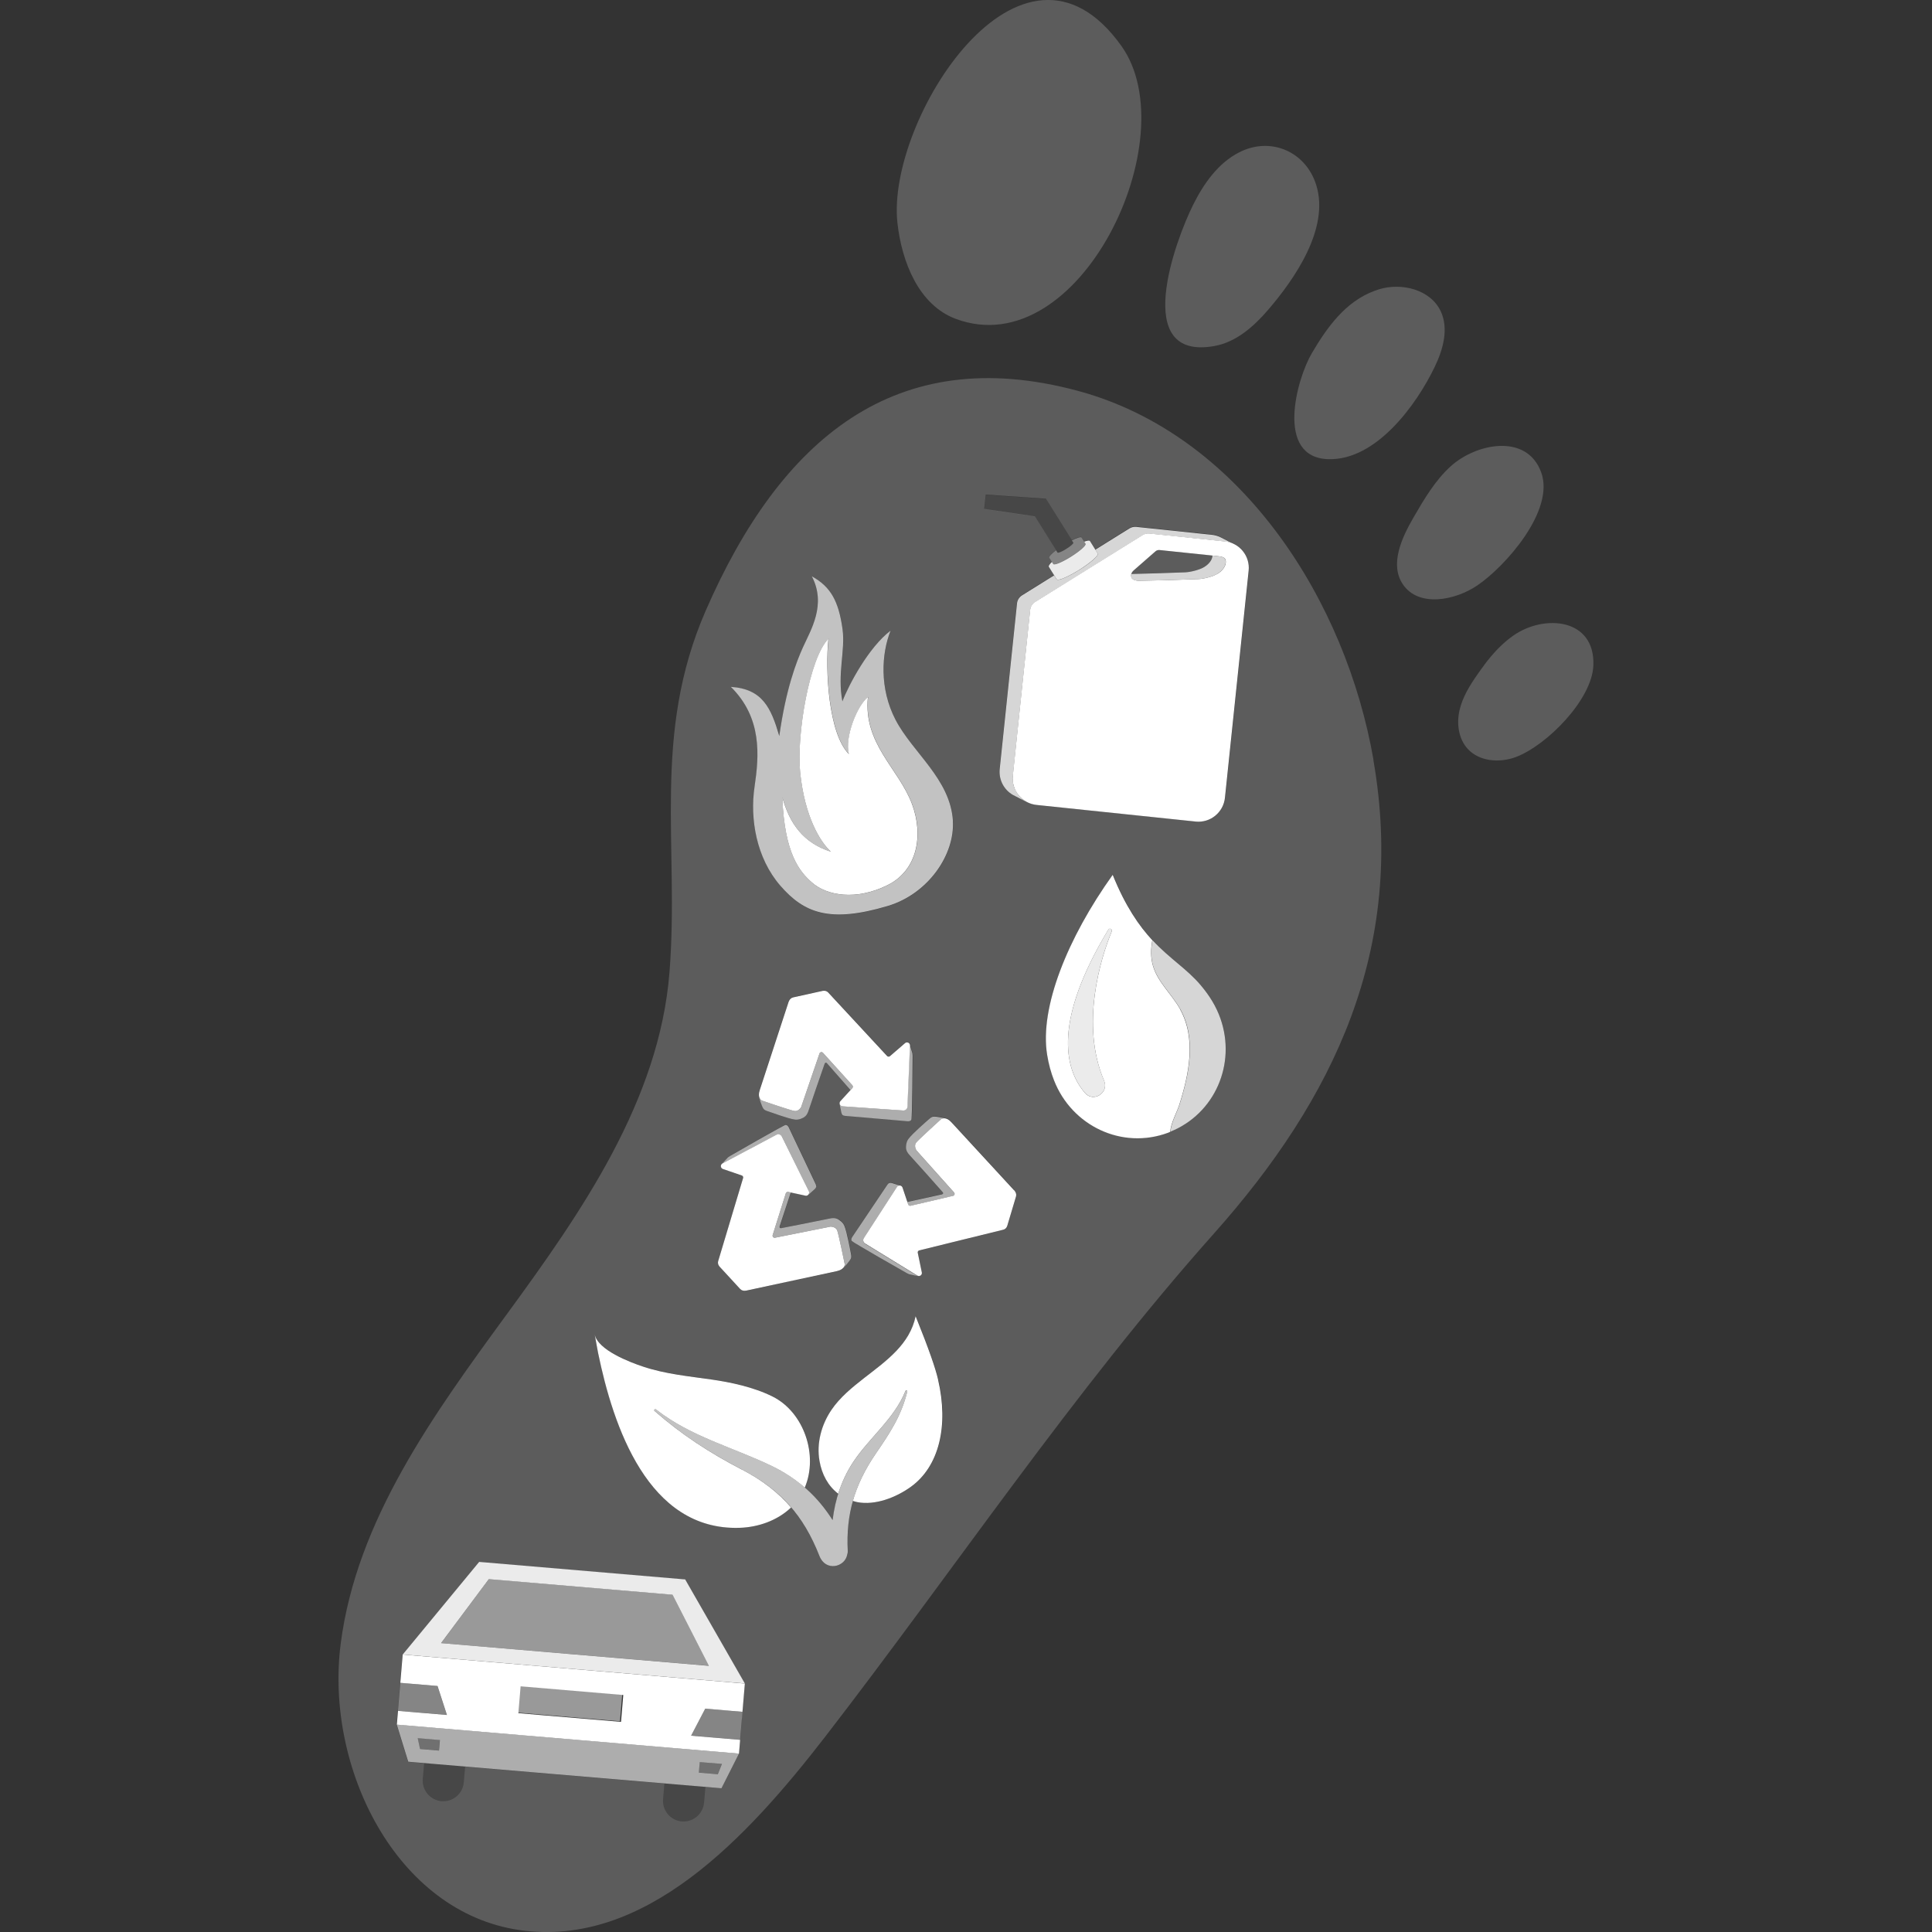<svg viewBox="0 0 300 300" xmlns="http://www.w3.org/2000/svg"><rect x="0" y="0" width="300" height="300" fill="#333333" stroke="none"/><g fill="#fff"><path d="m 230.47 103.25 c 1.31 -1.73 2.77 -3.35 4.55 -4.58 4.76 -3.32 12.65 -2.69 12.4 4.62 -.18 5.36 -7.28 12.49 -12.06 14.27 -2.51 .93 -5.65 .7 -7.46 -1.28 -1.43 -1.57 -1.74 -3.92 -1.27 -5.98 .47 -2.07 1.62 -3.91 2.84 -5.65 .33 -.47 .66 -.94 1.01 -1.39 z" opacity=".2"/><path d="m 229.44 90.88 c -3.56 2.42 -9.19 3.43 -11.6 -.14 -2.08 -3.08 -.21 -7.18 1.65 -10.39 1.65 -2.84 3.34 -5.73 5.77 -7.94 3.87 -3.53 11.79 -5.22 14.05 .92 2.19 5.96 -5.63 14.67 -9.88 17.55 z" opacity=".2"/><path d="m 213.41 45.17 c .23 -.09 .46 -.17 .7 -.24 3.54 -1.1 8.02 .04 9.6 3.39 1.28 2.71 .38 5.93 -.92 8.63 -2.83 5.91 -9.1 14.56 -16.52 14.35 -8.29 -.23 -4.94 -12.45 -2.55 -16.49 2.36 -4 5.18 -7.95 9.69 -9.64 z" opacity=".2"/><path d="m 193.21 51.64 c -1.4 1.02 -2.94 1.79 -4.64 2.09 -12.99 2.34 -6.06 -16.39 -3.31 -21.91 1.65 -3.31 3.89 -6.51 7.19 -8.18 4.89 -2.48 10.35 -.09 11.95 5.14 2.06 6.72 -3.37 14.55 -7.52 19.37 -1.09 1.27 -2.32 2.5 -3.67 3.49 z" opacity=".2"/><path d="m 148.43 49.52 c -5.76 -2.14 -8.41 -8.83 -9.08 -14.93 -1.75 -15.89 19.3 -49.19 34.79 -27.44 10.18 14.29 -6.51 49.5 -25.71 42.37 z" opacity=".2"/><path d="m 147.97 127.47 c -.4 -6.51 -6.27 -10.6 -8.92 -15.72 -2.51 -4.84 -2.18 -10.25 -.76 -13.82 -3.38 2.55 -6.5 8.4 -7.48 10.98 -.82 -4.34 .48 -7.87 .02 -11.21 -.61 -4.41 -1.87 -6.61 -4.77 -8.21 2.3 4.41 -.16 8.32 -1.37 11.01 -1.01 2.23 -2.65 6.44 -3.68 13.79 -1.27 -4.35 -2.59 -7.31 -7.52 -7.63 4.88 4.83 4.39 10.68 3.68 15.5 -.74 5 .28 11.08 4 15.37 3.66 4.22 7.63 5.85 16.68 3.15 6.3 -1.88 10.44 -7.99 10.11 -13.22 z m -10.14 9.98 c -4.88 2.43 -9.42 1.66 -11.76 -.42 -1.85 -1.64 -4.24 -4.35 -4.59 -13.26 1.15 4.2 3.32 7.14 7.56 8.5 -1.68 -1.53 -4.07 -5.42 -4.78 -12.3 -.6 -5.73 1.41 -17.79 4.4 -20.79 -.52 4.83 -.01 14.72 3.17 17.91 -.69 -2.6 1.3 -7.56 2.96 -8.86 -.73 7.33 4.78 11.09 6.85 16.63 1.79 4.79 .88 10.26 -3.8 12.58 z" opacity=".7"/><path d="m 187.03 88.02 c .66 -.43 1.2 -1.06 1.24 -1.75 -2.23 -.23 -8.24 -.86 -8.24 -.86 -.23 -.02 -.45 .05 -.63 .2 -1.12 .97 -2.25 1.98 -3.37 2.95 -.19 .16 -.32 .36 -.37 .57 3.24 -.07 4.95 -.14 8.39 -.26 .78 -.03 2.28 -.39 2.98 -.85 z" opacity=".2"/><path d="m 190.21 84.07 l -11.73 -1.23 c -.37 -.04 -.73 .05 -1.05 .24 l -16.7 10.39 c -.43 .27 -.72 .73 -.77 1.23 l -2.69 25.74 c -.24 2.27 1.41 4.31 3.69 4.55 l 24.7 2.58 c 2.27 .24 4.31 -1.41 4.55 -3.69 l 3.68 -35.27 c .24 -2.27 -1.41 -4.31 -3.69 -4.55 z m -1.12 5 c -.7 .46 -2.2 .82 -2.98 .85 -3.74 .13 -5.43 .2 -9.27 .27 -.4 .01 -1.02 -.17 -1.14 -.49 -.17 -.43 0 -.84 .35 -1.14 1.11 -.97 2.25 -1.98 3.37 -2.95 .17 -.15 .4 -.22 .63 -.2 0 0 7.71 .81 8.91 .93 .76 .08 1.32 .17 1.38 .76 .08 .79 -.51 1.5 -1.23 1.97 z"/><path d="m 166.68 84.27 l -4.25 -6.79 -9.35 -.64 -.23 2.22 7.88 1.16 3.5 5.6 c .07 .11 .68 -.14 1.36 -.56 .68 -.43 1.17 -.86 1.1 -.97 z" opacity=".1"/><path d="m 176.84 90.19 c 3.85 -.07 5.53 -.15 9.27 -.27 .78 -.03 2.28 -.39 2.98 -.85 .73 -.47 1.32 -1.19 1.23 -1.97 -.06 -.59 -.62 -.68 -1.38 -.76 -.14 -.02 -.37 -.04 -.67 -.07 -.03 .7 -.58 1.33 -1.24 1.75 -.7 .46 -2.2 .82 -2.98 .85 -3.44 .12 -5.15 .19 -8.39 .26 -.05 .18 -.05 .38 .03 .57 .13 .33 .74 .5 1.14 .49 z" opacity=".8"/><path d="m 170.46 85.95 l -1.21 -1.94 c -.08 -.13 -.41 -.08 -.9 .1 l .21 .33 c .14 .23 -.86 1.12 -2.24 1.99 s -2.62 1.38 -2.77 1.15 l -.21 -.33 c -.37 .36 -.56 .64 -.48 .76 l 1.21 1.94 c .19 .3 1.76 -.36 3.53 -1.47 1.76 -1.11 3.05 -2.24 2.86 -2.53 z" opacity=".9"/><path d="m 168.56 84.44 l -.61 -.97 c -.1 -.16 -.7 .03 -1.51 .44 l .23 .36 c .07 .11 -.42 .55 -1.1 .97 -.68 .43 -1.29 .68 -1.36 .56 l -.23 -.36 c -.72 .55 -1.15 1.01 -1.05 1.16 l .61 .97 c .14 .23 1.38 -.28 2.77 -1.15 s 2.39 -1.76 2.24 -1.99 z" opacity=".4"/><path d="m 157.71 122.75 s 0 0 0 0 c -.03 -.06 -.06 -.11 -.08 -.17 0 0 0 -.01 -.01 -.01 -.02 -.05 -.05 -.11 -.07 -.16 0 -.01 -.01 -.01 -.01 -.02 -.02 -.05 -.04 -.11 -.06 -.16 0 -.01 -.01 -.02 -.01 -.03 -.02 -.05 -.03 -.1 -.05 -.15 l -.01 -.04 c -.01 -.05 -.03 -.1 -.04 -.15 0 -.02 -.01 -.04 -.01 -.05 -.01 -.05 -.02 -.09 -.03 -.14 0 -.02 -.01 -.04 -.01 -.06 -.01 -.04 -.02 -.09 -.02 -.13 0 -.03 -.01 -.05 -.01 -.08 -.01 -.04 -.01 -.08 -.01 -.12 0 -.03 0 -.06 -.01 -.09 0 -.04 -.01 -.08 -.01 -.11 s 0 -.07 0 -.1 0 -.07 0 -.1 c 0 -.04 0 -.08 0 -.13 0 -.03 0 -.05 0 -.08 0 -.07 .01 -.14 .02 -.21 l 2.69 -25.74 c .05 -.51 .34 -.96 .77 -1.23 l 16.7 -10.39 c .31 -.19 .68 -.28 1.05 -.24 l 11.56 1.21 .17 .02 c .41 .04 .8 .14 1.16 .29 l -1.89 -.97 c -.41 -.19 -.85 -.32 -1.33 -.37 l -11.73 -1.23 c -.37 -.04 -.73 .05 -1.05 .24 l -5.3 3.3 .38 .61 c .18 .3 -1.1 1.43 -2.86 2.53 -1.76 1.11 -3.34 1.76 -3.53 1.47 l -.39 -.62 -4.99 3.11 c -.43 .27 -.72 .73 -.77 1.23 l -2.69 25.74 c -.17 1.67 .67 3.21 2.03 4 l .02 .01 c .13 .07 .25 .14 .39 .2 l 1.92 .99 c -.81 -.4 -1.46 -1.05 -1.86 -1.84 z" opacity=".8"/><path d="m 128.64 99.18 c -.52 4.83 -.01 14.72 3.17 17.91 -.69 -2.6 1.3 -7.56 2.96 -8.86 -.73 7.33 4.78 11.09 6.85 16.63 1.79 4.79 .88 10.26 -3.8 12.58 -4.88 2.43 -9.42 1.66 -11.76 -.42 -1.85 -1.64 -4.24 -4.35 -4.59 -13.26 1.15 4.2 3.32 7.14 7.56 8.5 -1.68 -1.53 -4.07 -5.42 -4.78 -12.3 -.6 -5.73 1.41 -17.79 4.4 -20.79 z"/><path d="m 183.24 156.69 c -1.3 -2.32 -3.47 -4.17 -4.21 -6.72 -.38 -1.3 -.34 -2.65 -.1 -3.98 -2.06 -2.22 -4.17 -5.25 -6.15 -10.15 -7 9.78 -11.38 20.62 -10.18 27.95 .23 1.42 .59 2.76 1.07 3.97 2.77 7.09 10.56 10.78 17.69 8.14 .12 -.05 .23 -.1 .35 -.15 .1 -1.4 1.02 -3 1.39 -4.14 1.51 -4.74 2.7 -10.31 .13 -14.91 z m -10.61 -12.06 c -1.71 4.11 -4.92 14.48 -1.19 23.17 .81 1.88 -1.66 3.46 -2.98 1.9 -3.32 -3.9 -4.8 -11.32 3.64 -25.34 .19 -.32 .68 -.07 .53 .27 z"/><path d="m 181.73 175.73 c 6.89 -2.77 10.25 -10.48 7.79 -17.54 -.68 -1.95 -1.73 -3.61 -3.05 -5.18 -2.16 -2.57 -4.8 -4.1 -7.52 -7.03 -.24 1.34 -.28 2.68 .1 3.98 .74 2.55 2.91 4.4 4.21 6.72 2.57 4.6 1.38 10.17 -.13 14.91 -.37 1.14 -1.28 2.74 -1.39 4.14 z" opacity=".8"/><path d="m 168.46 169.69 c 1.33 1.56 3.79 -.02 2.98 -1.9 -3.74 -8.68 -.52 -19.06 1.19 -23.17 .14 -.34 -.34 -.59 -.53 -.27 -8.43 14.02 -6.96 21.44 -3.64 25.34" fill-rule="evenodd" opacity=".9"/><path d="m 141.39 187.24 l 6.6 -1.54 c .24 -.06 .33 -.34 .16 -.52 l -5.84 -6.53 c -.02 -.02 -.03 -.04 -.04 -.06 -.08 -.15 -.35 -.74 .01 -1.18 .41 -.5 3.62 -3.41 3.84 -3.61 .01 -.01 .02 -.02 .03 -.02 .06 -.04 .25 -.14 .53 -.12 s -1.29 -.33 -1.75 -.27 c -.19 .02 -.39 .13 -.68 .39 s -2.58 2.23 -3.19 3.07 c -.19 .26 -.34 .6 -.37 1.22 s .32 1.03 .54 1.27 c 1.11 1.21 3.53 3.93 5.17 5.78 0 0 .07 .12 .05 .2 s -.18 .14 -.18 .14 l -5.39 1.18 .13 .39 c .05 .16 .21 .25 .37 .21 z" opacity=".6"/><path d="m 134.33 193.11 c -.29 -.18 -.38 -.57 -.19 -.85 l 5.14 -7.94 c .13 -.2 .37 -.26 .57 -.19 l -1.36 -.43 s -.31 -.08 -.46 .02 -.26 .27 -.26 .27 l -5.33 7.93 s -.37 .43 -.18 .76 c .23 .27 8.33 4.88 8.53 4.99 s .41 .19 .41 .19 l 1.31 .28 c -.03 -.01 -.05 -.02 -.08 -.04 l -8.11 -4.98 z" opacity=".6"/><path d="m 157.45 184.81 l -9.72 -10.55 c -.41 -.45 -.77 -.59 -1.05 -.61 s -.47 .08 -.53 .12 c -.01 .01 -.02 .01 -.03 .02 -.22 .2 -3.43 3.12 -3.84 3.61 -.37 .45 -.09 1.03 -.01 1.18 .01 .02 .03 .04 .04 .06 l 5.84 6.53 c .16 .18 .07 .47 -.16 .52 l -6.6 1.54 c -.16 .04 -.32 -.05 -.37 -.21 l -.13 -.39 -.74 -2.21 c -.05 -.16 -.17 -.26 -.3 -.31 -.2 -.07 -.44 -.01 -.57 .19 l -5.14 7.94 c -.19 .29 -.1 .67 .19 .85 l 8.11 4.98 c .03 .02 .05 .03 .08 .04 .33 .13 .7 -.16 .62 -.53 l -.63 -3.05 c -.04 -.17 .07 -.33 .23 -.37 1.92 -.47 12.55 -3.08 13.05 -3.21 .55 -.14 .65 -.72 .65 -.72 s 1.15 -3.85 1.32 -4.42 -.31 -1.02 -.31 -1.02 z"/><path d="m 132.35 168.52 l -4.56 -5.04 c -.16 -.18 -.46 -.12 -.54 .11 l -2.84 8.29 c -.01 .02 -.02 .05 -.03 .07 -.09 .14 -.47 .67 -1.04 .56 -.63 -.12 -4.74 -1.52 -5.02 -1.61 -.01 0 -.02 -.01 -.04 -.02 -.06 -.03 -.25 -.15 -.36 -.4 s .34 1.29 .62 1.67 c .12 .16 .3 .28 .67 .4 s 3.2 1.17 4.23 1.3 c .32 .04 .69 .01 1.25 -.27 s .75 -.78 .85 -1.09 c .51 -1.56 1.71 -5 2.52 -7.34 0 0 .07 -.12 .15 -.14 s .21 .09 .21 .09 l 3.65 4.15 .28 -.31 c .11 -.12 .11 -.31 0 -.43 z" opacity=".6"/><path d="m 140.9 171.85 c -.01 .34 -.31 .61 -.65 .58 l -9.43 -.65 c -.24 -.02 -.41 -.2 -.45 -.4 l .29 1.4 s .08 .31 .24 .39 .36 .1 .36 .1 l 9.51 .82 s .55 .12 .75 -.21 c .13 -.33 .19 -9.66 .19 -9.9 s -.04 -.45 -.04 -.45 l -.4 -1.29 c 0 .03 .01 .06 0 .08 l -.39 9.52 z" opacity=".6"/><path d="m 118.28 170.88 c .01 .01 .02 .01 .04 .02 .29 .1 4.39 1.5 5.02 1.61 .57 .11 .95 -.42 1.04 -.56 .01 -.02 .03 -.04 .03 -.07 l 2.84 -8.29 c .08 -.23 .37 -.29 .54 -.11 l 4.56 5.04 c .11 .12 .11 .31 0 .43 l -.28 .31 -1.57 1.72 c -.11 .12 -.14 .27 -.12 .41 .04 .21 .2 .39 .45 .4 l 9.43 .65 c .34 .02 .64 -.24 .65 -.58 l .39 -9.52 c 0 -.03 0 -.06 0 -.08 -.05 -.35 -.48 -.54 -.76 -.29 l -2.35 2.03 c -.13 .11 -.32 .1 -.44 -.02 -1.35 -1.45 -8.8 -9.5 -9.15 -9.87 -.39 -.41 -.94 -.23 -.94 -.23 l -4.49 .99 c -.58 .13 -.74 .77 -.74 .77 l -4.46 13.64 c -.19 .58 -.14 .96 -.03 1.21 .12 .26 .3 .37 .36 .4 z"/><path d="m 130.25 189.39 c -.52 -.34 -1.05 -.26 -1.37 -.19 -1.61 .34 -5.17 1.04 -7.59 1.51 0 0 -.14 0 -.2 -.06 -.05 -.06 -.03 -.23 -.03 -.23 l 1.73 -5.25 -.4 -.09 c -.16 -.04 -.32 .06 -.37 .22 l -2.04 6.48 c -.07 .23 .13 .46 .37 .41 l 8.57 -1.71 c .03 -.01 .05 -.01 .08 -.01 .17 .01 .81 .07 1.01 .62 .22 .61 1.09 4.86 1.15 5.16 0 .01 0 .02 .01 .04 0 .07 0 .28 -.17 .52 s .94 -.95 1.12 -1.37 c .08 -.18 .09 -.4 .01 -.79 s -.61 -3.36 -1.02 -4.32 c -.13 -.29 -.34 -.6 -.87 -.94 z" opacity=".6"/><path d="m 120.57 176.22 c .3 -.16 .68 -.04 .83 .27 l 4.2 8.49 c .11 .22 .04 .45 -.12 .59 l 1.06 -.96 s .23 -.23 .21 -.4 c -.02 -.18 -.1 -.36 -.1 -.36 l -4.1 -8.64 s -.18 -.54 -.56 -.54 c -.35 .06 -8.41 4.7 -8.62 4.82 s -.37 .26 -.37 .26 l -.91 .99 c .02 -.02 .04 -.03 .07 -.05 l 8.39 -4.46 z" opacity=".6"/><path d="m 131.17 196.29 c 0 -.01 0 -.03 -.01 -.04 -.06 -.3 -.93 -4.55 -1.15 -5.16 -.2 -.55 -.84 -.61 -1.01 -.62 -.03 0 -.05 0 -.08 .01 l -8.57 1.71 c -.24 .05 -.44 -.18 -.37 -.41 l 2.04 -6.48 c .05 -.16 .21 -.25 .37 -.22 l .4 .09 2.27 .49 c .16 .04 .31 -.01 .42 -.11 .16 -.14 .23 -.37 .12 -.59 l -4.2 -8.49 c -.15 -.31 -.53 -.43 -.83 -.27 l -8.39 4.46 c -.03 .01 -.05 .03 -.07 .05 -.28 .22 -.22 .68 .14 .81 l 2.94 1.01 c .16 .06 .25 .23 .2 .39 -.57 1.9 -3.73 12.4 -3.87 12.9 -.16 .54 .28 .93 .28 .93 s 2.72 2.96 3.12 3.39 c .4 .44 1.03 .25 1.03 .25 l 14 -3.01 c .59 -.13 .9 -.37 1.06 -.59 .16 -.23 .17 -.45 .17 -.52 z"/><path d="m 61.61 267.79 l 1.78 5.77 24.32 2.06 24.32 2.06 2.72 -5.39 -53.13 -4.5 z m 6.56 4.04 l -2.95 -.25 -.36 -1.68 3.45 .29 z m 43.29 3.67 l -2.95 -.25 .14 -1.64 3.45 .29 z" opacity=".6"/><path d="m 106.38 245.25 l -15.99 -1.36 -15.99 -1.36 -11.87 14.38 53.13 4.5 -9.28 -16.18 z m -30.47 -.04 l 28.52 2.42 5.64 11.04 -41.58 -3.53 7.42 -9.94 z" opacity=".9"/><path d="m 107.32 269.51 l 2.19 -4.19 5.78 .49 .37 -4.39 -53.13 -4.5 -.37 4.39 5.78 .49 1.46 4.5 -7.6 -.64 -.18 2.14 53.13 4.5 .18 -2.14 -7.6 -.64 z m -10.89 -2.14 l -15.94 -1.35 .35 -4.17 15.94 1.35 z"/><path d="m 103.17 276.93 l -.21 2.45 c -.15 1.74 1.16 3.29 2.9 3.43 h .03 c 1.74 .15 3.29 -1.16 3.43 -2.9 l .21 -2.45 -6.35 -.54 z" opacity=".1"/><path d="m 65.88 273.77 l -.21 2.45 c -.15 1.74 1.16 3.29 2.9 3.43 h .03 c 1.74 .15 3.29 -1.16 3.43 -2.9 l .21 -2.45 -6.35 -.54 z" opacity=".1"/><path d="m 68.16 271.82 l -2.95 -.25 -.36 -1.68 3.45 .29 z" opacity=".3"/><path d="m 111.45 275.49 l -2.95 -.25 .14 -1.64 3.45 .3 z" opacity=".3"/><path d="m 86.54 256.61 h 4.18 v 16 h -4.18 z" opacity=".5" transform="matrix(.084 -.996 .996 .084 -182.52 330.57)"/><path d="m 62.16 261.31 l 5.77 .49 1.46 4.49 -7.6 -.64 z" opacity=".4"/><path d="m 115.29 265.81 l -5.78 -.49 -2.19 4.19 7.6 .64 z" opacity=".4"/><path d="m 104.44 247.62 l 5.64 11.04 -41.58 -3.52 7.41 -9.94 z" opacity=".5"/><path d="m 213.28 118.02 c -4.3 -24.73 -20.24 -49.6 -44.47 -56.92 -.49 -.15 -.98 -.29 -1.48 -.42 -28.3 -7.61 -46.14 7.51 -57.75 34.15 -8.41 19.29 -4.08 36.46 -5.62 56.1 -1.56 19.98 -13.75 37.39 -25.18 53.03 s -23.42 32.09 -25.88 51.3 8.6 41.66 27.77 44.44 c 19.48 2.82 35.43 -14.46 47.47 -30.03 19.94 -25.81 38.64 -53.74 60.32 -78.08 18.68 -20.96 29.89 -44.28 24.8 -73.56 z m -92.26 -3.72 c 1.03 -7.35 2.67 -11.56 3.68 -13.79 1.22 -2.7 3.67 -6.61 1.37 -11.01 2.89 1.59 4.16 3.8 4.77 8.21 .46 3.34 -.84 6.86 -.02 11.21 .98 -2.58 4.1 -8.44 7.48 -10.98 -1.42 3.57 -1.75 8.98 .76 13.82 2.65 5.12 8.52 9.2 8.92 15.72 .33 5.23 -3.81 11.34 -10.11 13.22 -9.06 2.7 -13.02 1.08 -16.68 -3.15 -3.72 -4.29 -4.73 -10.37 -4 -15.37 .71 -4.83 1.2 -10.67 -3.68 -15.5 4.93 .32 6.26 3.29 7.52 7.63 z m 7.4 50.8 s -.14 -.11 -.21 -.09 c -.04 .01 -.08 .04 -.1 .08 -.03 .03 -.05 .06 -.05 .06 -.71 2.04 -1.71 4.93 -2.3 6.67 -.08 .25 -.16 .47 -.22 .67 -.08 .23 -.2 .57 -.5 .84 -.1 .09 -.21 .17 -.35 .24 -.28 .14 -.51 .22 -.71 .26 s -.37 .04 -.52 .02 h -.01 c -.13 -.02 -.29 -.05 -.46 -.09 -.18 -.04 -.37 -.09 -.58 -.15 -.42 -.12 -.88 -.27 -1.32 -.41 -.11 -.04 -.22 -.07 -.33 -.11 -.39 -.13 -.74 -.26 -1.02 -.36 -.26 -.09 -.45 -.16 -.52 -.19 -.37 -.13 -.56 -.25 -.67 -.4 -.03 -.05 -.07 -.11 -.11 -.18 -.25 -.5 -.51 -1.49 -.51 -1.49 -.06 -.13 -.1 -.28 -.1 -.48 0 -.12 .02 -.26 .05 -.41 .02 -.1 .04 -.2 .08 -.32 l 3.36 -10.28 1.1 -3.36 s .12 -.49 .54 -.7 c .06 -.03 .13 -.05 .2 -.07 .25 -.06 1.14 -.25 2.07 -.45 .24 -.05 .48 -.11 .72 -.16 .05 -.01 .09 -.02 .14 -.03 .86 -.19 1.57 -.35 1.57 -.35 s .04 -.01 .07 -.02 c .06 -.01 .14 -.03 .26 -.03 .19 .01 .42 .06 .62 .27 .35 .38 7.81 8.42 9.15 9.87 .12 .13 .31 .14 .44 .02 l 2.35 -2.03 c .28 -.25 .72 -.07 .76 .29 l .4 1.29 s .04 .21 .04 .45 v .48 c 0 .28 -.01 .66 -.01 1.12 -.01 1.14 -.03 2.73 -.05 4.21 -.01 .59 -.02 1.17 -.03 1.69 -.01 .26 -.01 .51 -.02 .74 -.01 .46 -.03 .86 -.04 1.14 -.01 .14 -.01 .26 -.02 .35 s -.02 .14 -.02 .16 c -.05 .08 -.12 .14 -.2 .17 -.24 .11 -.55 .04 -.55 .04 l -9.51 -.82 s -.2 -.02 -.36 -.1 c -.02 -.01 -.04 -.03 -.06 -.05 -.12 -.11 -.18 -.34 -.18 -.34 l -.29 -1.4 c -.03 -.14 .01 -.29 .12 -.41 l 1.57 -1.72 -3.65 -4.15 z m -16.9 30.73 c .01 -.03 .03 -.1 .06 -.21 s .07 -.24 .12 -.41 .11 -.37 .18 -.59 c .1 -.34 .22 -.73 .35 -1.17 .09 -.29 .18 -.6 .28 -.92 .54 -1.78 1.2 -3.99 1.76 -5.86 .05 -.17 .1 -.34 .15 -.5 .15 -.49 .29 -.96 .41 -1.38 .25 -.84 .45 -1.5 .56 -1.85 .03 -.08 .02 -.17 -.02 -.24 s -.1 -.13 -.18 -.16 l -1.47 -.51 -1.47 -.51 c -.18 -.06 -.28 -.21 -.31 -.37 s .03 -.33 .17 -.44 l .91 -.99 s .16 -.14 .37 -.26 c .05 -.03 .59 -.34 1.38 -.79 .59 -.34 1.33 -.76 2.09 -1.2 s 1.58 -.89 2.32 -1.31 c .49 -.28 .96 -.54 1.36 -.76 .81 -.45 1.38 -.75 1.47 -.76 .38 0 .56 .54 .56 .54 l 4.1 8.64 s .02 .05 .04 .11 c .02 .07 .05 .16 .06 .25 .02 .18 -.21 .4 -.21 .4 l -1.06 .96 c -.04 .03 -.08 .05 -.12 .07 -.09 .04 -.19 .06 -.29 .04 l -2.27 -.49 -1.3 3.95 -.43 1.3 s -.01 .04 0 .09 c 0 .03 0 .05 .01 .08 s .01 .05 .03 .06 c .01 .01 .04 .02 .06 .03 .06 .02 .14 .03 .14 .03 1.21 -.24 2.71 -.53 4.1 -.81 .35 -.07 .69 -.14 1.02 -.2 .99 -.2 1.87 -.38 2.47 -.51 .08 -.02 .17 -.04 .27 -.05 s .21 -.02 .33 -.01 c .24 .01 .5 .08 .76 .25 s .45 .33 .58 .49 .22 .31 .28 .45 c .08 .18 .16 .43 .24 .72 .33 1.17 .66 2.98 .76 3.5 .01 .04 .02 .08 .02 .1 .02 .1 .03 .18 .04 .26 .03 .23 .01 .39 -.05 .53 -.05 .12 -.16 .28 -.29 .44 -.16 .2 -.35 .42 -.51 .59 -.07 .07 -.13 .14 -.17 .19 -.09 .1 -.15 .16 -.15 .16 -.04 .06 -.09 .11 -.15 .17 -.08 .07 -.19 .14 -.31 .21 -.16 .08 -.35 .16 -.6 .21 l -14 3.01 s -.32 .09 -.66 -.02 c -.04 -.01 -.07 -.03 -.11 -.04 -.07 -.03 -.14 -.08 -.2 -.13 -.02 -.02 -.05 -.04 -.07 -.06 -.19 -.2 -.89 -.97 -1.58 -1.72 -.14 -.15 -.27 -.3 -.4 -.44 -.18 -.19 -.35 -.38 -.5 -.54 -.38 -.41 -.64 -.7 -.64 -.7 s -.25 -.22 -.31 -.56 c -.02 -.11 -.02 -.24 .02 -.38 z m 3.68 71.11 l -.27 3.21 -.18 2.14 -2.72 5.39 -2.5 -.21 -.21 2.45 c -.15 1.74 -1.69 3.04 -3.43 2.9 h -.03 c -1.74 -.15 -3.04 -1.69 -2.9 -3.43 l .21 -2.45 -15.47 -1.31 -15.47 -1.31 -.21 2.45 c -.15 1.74 -1.69 3.04 -3.43 2.9 h -.03 c -1.74 -.15 -3.04 -1.69 -2.9 -3.43 l .21 -2.45 -2.5 -.21 -1.78 -5.77 .18 -2.14 .37 -4.34 .37 -4.39 11.87 -14.38 15.99 1.36 15.99 1.36 9.28 16.18 -.47 5.52 z m 26.26 -36.07 c -2.31 1.67 -5.53 2.93 -8.32 2.38 -.24 -.05 -.46 -.13 -.69 -.19 .53 -1.86 1.31 -3.64 2.34 -5.42 -2.38 4.09 -3.42 8.21 -3.15 13.22 .01 .2 -.02 .37 -.08 .51 -.33 1.99 -3.35 2.71 -4.31 .26 -1.17 -2.99 -2.6 -5.45 -4.4 -7.56 -2.1 2.02 -5.08 3.07 -8.02 3.16 -14.19 .44 -19.6 -15.76 -21.95 -27.16 -.2 -.96 -.36 -1.94 -.53 -2.91 .46 2.47 5.52 4.36 7.5 5.03 3.46 1.16 7.13 1.49 10.71 2.02 2.77 .41 6.45 1.14 9.45 2.65 4.83 2.43 7.1 9.07 4.97 14.12 1.68 1.46 3.11 3.13 4.32 5.05 .17 -1.4 .46 -2.77 .88 -4.11 -1.57 -1.19 -2.55 -3 -2.91 -5.1 -.47 -2.73 .3 -5.6 1.84 -7.89 1.31 -1.95 3.21 -3.51 5.17 -5.03 3.42 -2.65 7 -5.19 7.92 -9.54 2.13 5.3 3.06 8.02 3.49 9.85 1.69 7.2 .16 13.49 -4.22 16.65 z m 16.31 -45.05 c -.01 .03 -.02 .06 -.03 .1 -.01 .03 -.02 .07 -.03 .11 -.05 .16 -.12 .39 -.2 .65 -.3 .99 -.75 2.51 -.96 3.2 -.07 .22 -.11 .36 -.11 .36 s -.11 .58 -.65 .72 c -.33 .08 -5.02 1.24 -8.75 2.15 -.53 .13 -1.05 .26 -1.52 .37 -.64 .16 -1.21 .3 -1.69 .41 s -.85 .21 -1.09 .27 c -.08 .02 -.15 .07 -.19 .14 s -.06 .15 -.04 .23 l .63 3.05 c .06 .28 -.14 .51 -.37 .55 -.08 .01 -.17 .01 -.25 -.03 l -1.31 -.28 s -.01 0 -.04 -.01 c -.04 -.02 -.13 -.05 -.22 -.1 -.05 -.02 -.1 -.05 -.15 -.08 s -.6 -.34 -1.39 -.79 c -2.38 -1.36 -6.97 -4 -7.14 -4.2 -.05 -.08 -.06 -.17 -.05 -.26 .02 -.26 .23 -.5 .23 -.5 l 5.33 -7.93 s .03 -.04 .08 -.1 c .05 -.05 .11 -.12 .18 -.17 .14 -.1 .46 -.02 .46 -.02 l 1.36 .43 c .13 .05 .25 .15 .3 .31 l .74 2.21 4.42 -.97 .97 -.21 s .04 -.02 .08 -.04 .07 -.05 .09 -.08 c 0 -.01 .01 -.01 .01 -.02 .02 -.08 -.05 -.2 -.05 -.2 -.21 -.23 -.42 -.48 -.65 -.73 -.68 -.76 -1.42 -1.6 -2.14 -2.4 -.47 -.53 -.93 -1.04 -1.34 -1.5 -.2 -.23 -.4 -.44 -.57 -.63 s -.34 -.37 -.47 -.52 c -.06 -.06 -.12 -.13 -.18 -.21 -.13 -.16 -.25 -.37 -.31 -.63 -.03 -.13 -.05 -.27 -.04 -.43 s .02 -.29 .04 -.42 c .02 -.12 .05 -.23 .08 -.33 .07 -.2 .15 -.35 .24 -.48 .62 -.84 2.9 -2.81 3.19 -3.07 .14 -.13 .27 -.22 .38 -.29 s .21 -.09 .3 -.11 c .06 -.01 .13 -.01 .21 -.01 .56 .02 1.54 .27 1.54 .27 .14 .01 .3 .05 .47 .15 s .37 .24 .57 .47 l 9.72 10.55 s .48 .45 .31 1.02 z m 23.61 -9.95 c -7.13 2.64 -14.93 -1.06 -17.69 -8.14 -.48 -1.22 -.83 -2.55 -1.07 -3.97 -1.2 -7.33 3.18 -18.16 10.18 -27.95 4.59 11.36 9.86 12.66 13.66 17.18 1.32 1.57 2.37 3.23 3.05 5.18 2.51 7.18 -1.01 15.06 -8.14 17.69 z m 12.53 -87.27 l -3.68 35.27 c -.24 2.27 -2.27 3.92 -4.55 3.69 l -24.7 -2.58 c -.54 -.06 -1.04 -.22 -1.49 -.46 .03 .02 .06 .04 .09 .06 l -1.92 -.99 c -.13 -.06 -.26 -.13 -.39 -.2 l -.02 -.01 c -1.36 -.8 -2.2 -2.33 -2.03 -4 l 2.69 -25.74 c .05 -.51 .34 -.96 .77 -1.23 l 4.99 -3.11 -.82 -1.32 c -.08 -.13 .11 -.4 .48 -.76 l -.4 -.64 c -.1 -.16 .33 -.62 1.05 -1.16 l .23 .36 -3.5 -5.6 -7.88 -1.16 .23 -2.22 9.35 .64 4.25 6.79 -.23 -.36 c .81 -.41 1.41 -.59 1.51 -.44 l .4 .64 c .49 -.18 .82 -.23 .9 -.1 l 1.21 1.94 -.38 -.61 5.3 -3.3 c .31 -.19 .68 -.28 1.05 -.24 l 11.73 1.23 c .47 .05 .92 .18 1.33 .37 l 1.89 .97 c -.07 -.03 -.14 -.05 -.22 -.07 1.77 .62 2.95 2.38 2.75 4.33 z" opacity=".2"/><path d="m 145.67 214.23 c -.43 -1.83 -1.36 -4.55 -3.49 -9.85 -.91 4.35 -4.5 6.89 -7.92 9.54 -1.95 1.52 -3.85 3.07 -5.17 5.03 -1.55 2.3 -2.32 5.17 -1.84 7.89 .36 2.1 1.34 3.91 2.91 5.1 .54 -1.72 1.3 -3.38 2.36 -4.97 2.5 -3.75 6.38 -6.72 8.07 -10.97 .07 -.18 .34 -.11 .29 .08 -.93 3.77 -2.69 6.42 -4.86 9.59 -1.67 2.44 -2.86 4.84 -3.59 7.39 .23 .07 .45 .14 .69 .19 2.79 .54 6.02 -.72 8.32 -2.38 4.38 -3.16 5.9 -9.45 4.22 -16.65 z"/><path d="m 115.26 228.23 c -5.03 -2.62 -9.35 -5.4 -13.62 -9.14 -.16 -.14 .07 -.35 .23 -.23 5.36 4.22 11.94 5.87 17.97 8.78 1.94 .94 3.63 2.06 5.13 3.35 2.13 -5.05 -.14 -11.69 -4.97 -14.12 -3 -1.51 -6.68 -2.25 -9.45 -2.65 -3.59 -.52 -7.26 -.86 -10.71 -2.02 -1.98 -.66 -7.04 -2.56 -7.5 -5.03 .18 .97 .34 1.94 .53 2.91 2.35 11.4 7.76 27.6 21.95 27.16 2.94 -.09 5.91 -1.14 8.02 -3.16 -2 -2.33 -4.46 -4.23 -7.58 -5.86 z"/><path d="m 140.89 216.08 c .05 -.19 -.22 -.25 -.29 -.08 -1.7 4.25 -5.57 7.22 -8.07 10.97 -1.88 2.83 -2.85 5.87 -3.24 9.07 -2.3 -3.63 -5.32 -6.41 -9.45 -8.41 -6.04 -2.92 -12.61 -4.56 -17.97 -8.78 -.16 -.12 -.38 .09 -.23 .23 4.26 3.74 8.59 6.52 13.62 9.14 5.94 3.1 9.52 7.1 11.99 13.41 .96 2.45 3.98 1.73 4.31 -.26 .06 -.15 .09 -.32 .08 -.51 -.31 -5.83 1.13 -10.44 4.39 -15.2 2.17 -3.17 3.93 -5.83 4.86 -9.59 z" opacity=".7"/></g></svg>